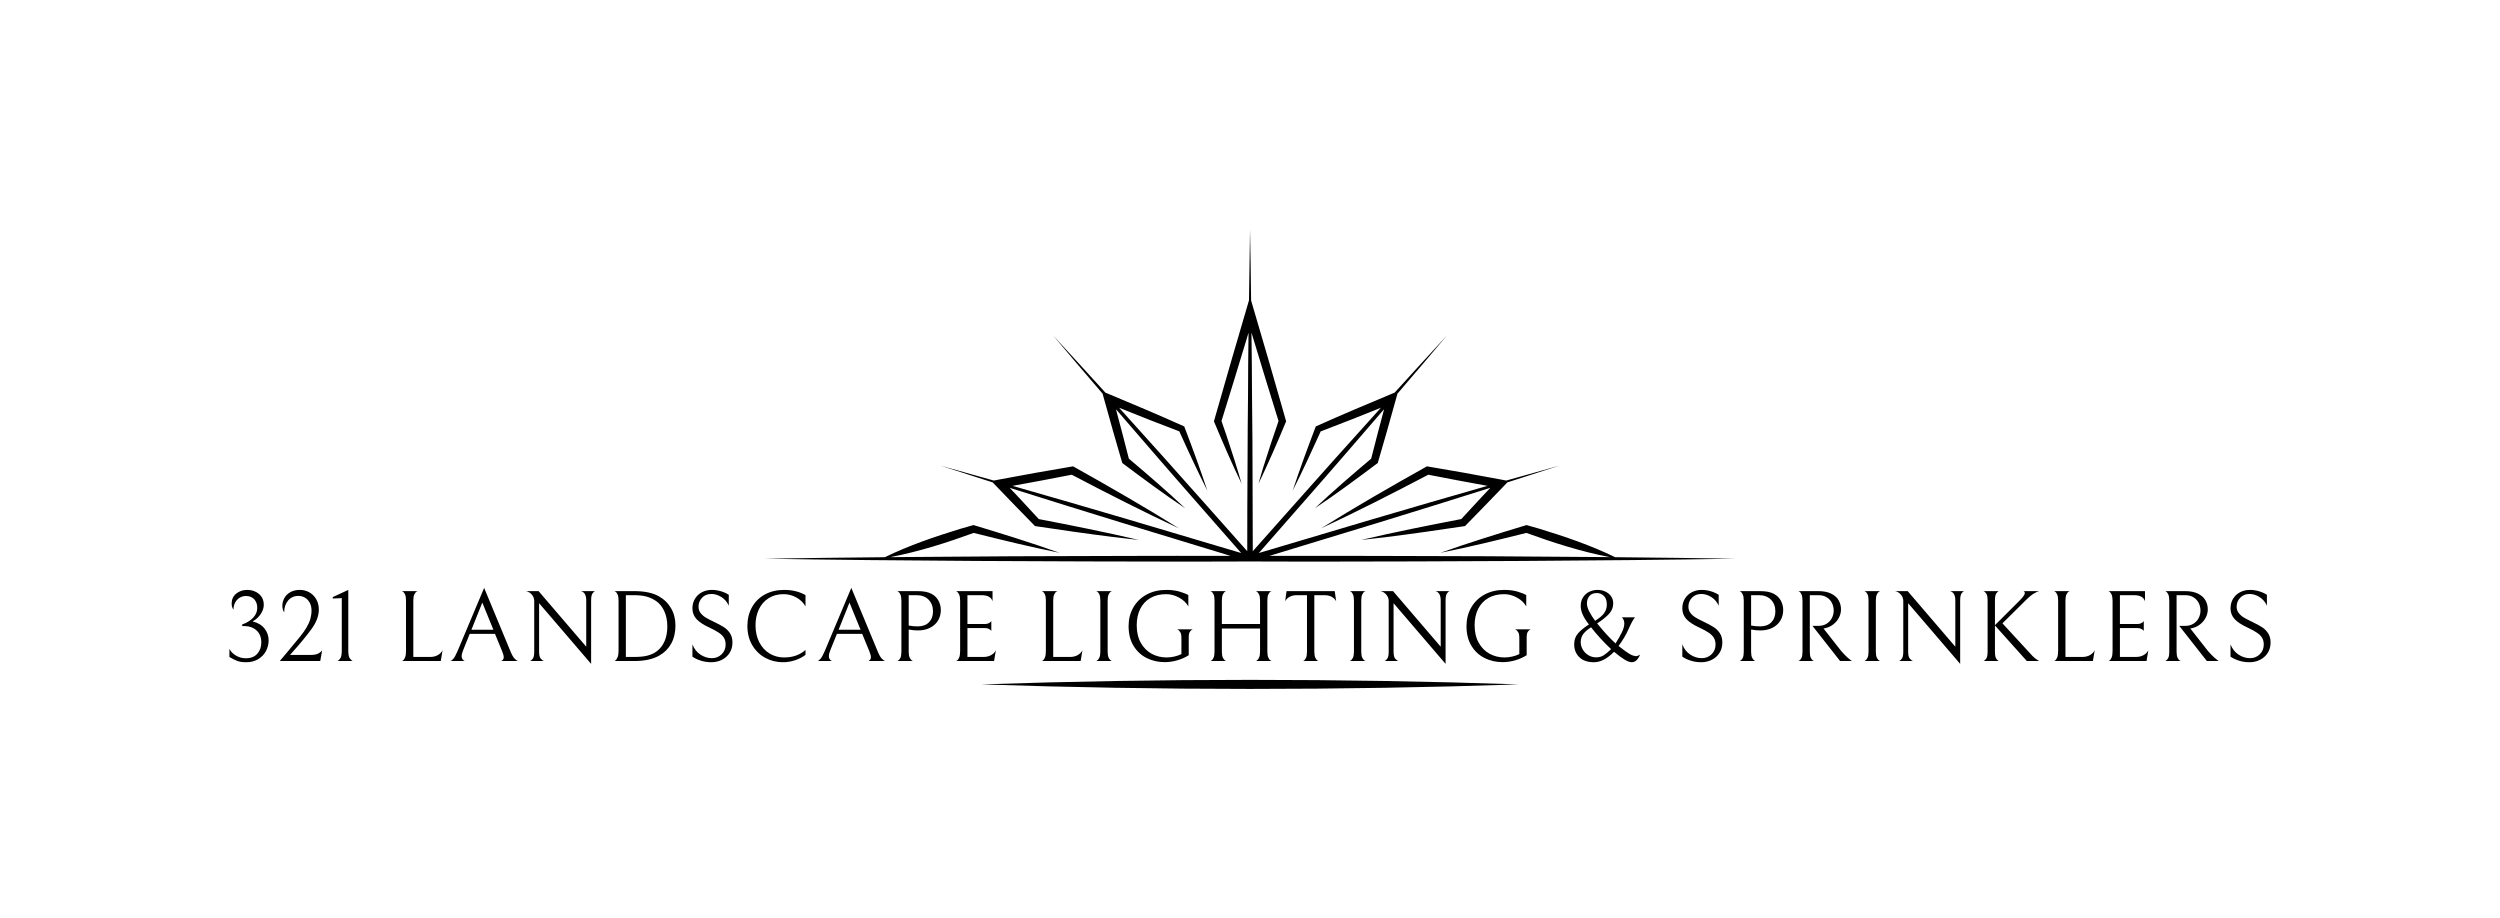 <svg xmlns="http://www.w3.org/2000/svg" viewBox="-93.895 112.131 762.79 280.201"><rect x="-93.895" y="112.131" width="762.79" height="280.201" fill="#808080" stroke="none"/><rect height="100%" width="100%" x="-93.895" y="112.131" fill="rgba(255, 255, 255, 1)"/> <svg xmlns="http://www.w3.org/2000/svg" xmlns:xlink="http://www.w3.org/1999/xlink" version="1.1" id="hhhh_1" x="139.5" y="182.131" viewBox="1380.21 969.63 2239.56 1060.775" xml:space="preserve" height="140.201" width="296" preserveAspectRatio="xMinYMin" enable-background="new 0 0 5000 3000" style="overflow: visible;"><path d="M2060.29,1716.16c-63.85-22.8-131.35-43.66-196.39-63.35l-2.23-0.68l-2.77,0.79c0,0-26.79,7.62-26.79,7.62   c-59.53,18.2-118.96,38.42-175.02,65.74c-96.72,0.94-190.79,2.1-276.88,3.52c308.38,5.17,671.05,6.38,979.81,6.73l139.97-0.36h0h0   l139.97,0.36c308.68-0.35,671.54-1.56,979.81-6.73c-86.18-1.42-180.24-2.59-276.9-3.53c-56.07-27.32-115.48-47.52-175.01-65.73   l-26.79-7.62l-2.76-0.79l-2.23,0.68c-65.01,19.67-132.59,40.57-196.39,63.35c65.56-13.1,133.19-29.59,198.25-45.94   c62.64,22.8,126.91,43.29,192.5,55.92c-187.19-1.78-383.31-2.69-550.52-2.82c-56.96-0.19-160.84-0.26-235.1-0.07   c167.9-50.82,340.56-103.47,509.96-157.12l-27,28.79l-40.02,43.34c-34.27,6.56-81.41,15.8-114.33,22.62   c-39.08,8.02-78.06,16.47-116.9,25.66c19.86-2.09,39.67-4.43,59.47-6.85c58.19-7.2,122.1-16.51,180.38-25.25   c22.71-23.04,65.67-67.43,88.08-90.8l9.64-10.01c40.47-12.9,80.79-25.83,120.68-38.82c-40.84,11.28-82.01,22.85-123.3,34.54   c-5.32-1.02-12.46-2.38-12.46-2.38c-56.75-10.73-113.6-20.88-170.56-30.43c-82.4,46.15-164.26,93.12-244.41,143.16   c83.69-38.99,165.82-80.93,247.53-123.8c45.46,8.96,91.01,17.5,136.62,25.72c-176.28,50.27-354.9,103.35-527.81,155.06   c66.51-76.15,138.2-157.18,203.92-233.32c25.35-29.3,54.84-63.43,85.23-98.76c-9.96,37.2-21.58,81.58-29.82,114.22   c-43.61,36.81-88.58,75.39-129.89,114.44c48.93-32.59,98-69.07,145.1-104.44c12.54-41.99,29.54-102.96,41.45-145.71   c0,0,2.37-8.51,4.02-14.4c40.9-47.67,81.5-95.3,114.2-134.28c-39.18,42.43-79.76,86.81-120.69,131.88   c-60.88,25.54-121.93,50.97-182.08,78.16c-18.79,49.16-36.9,98.53-53.46,148.52c11.7-23.08,22.85-46.39,33.85-69.75   c10.51-22.37,20.84-44.83,30.95-67.38c46.63-17.51,92.9-35.91,139.06-54.59c-69.31,76.61-138.84,154.35-203.55,227.32   c-19.19,21.6-69.66,78.42-88.17,99.25l-3.67,4.14c-0.15,0.18-0.33,0.37-0.49,0.55c-0.01-42.17-0.17-89.89-0.41-138.66   c-0.16-78.41-0.41-158.93-1.37-223.78c0-0.12,0-0.25,0-0.36c0-0.14,0-0.28,0-0.42c-0.06-42.3-0.57-91.06-1.24-141.45   c19.63,65.13,46.73,153.79,62.49,204.12c-12.03,34.57-24.64,72.54-35.47,107.56c-3.79,12.37-7.47,24.77-10.97,37.25   c10.11-20.05,23.08-49.81,32.53-70.46c10.78-24.46,21.21-49.06,31.46-73.72l-0.82-2.88c-21.34-75.68-56.84-197.56-80.04-276   c-0.67-57.91-1.48-114.9-2.5-163.86c0-0.08,0-0.16,0-0.24c0,0.02,0,0.04,0,0.05c0-0.02,0-0.04,0-0.05c0,0.14,0,0.29-0.01,0.42   c-0.89,46.78-1.65,101.43-2.31,157.26c-0.03,2.02-0.06,4.03-0.09,6.05c-23.22,78.52-58.69,200.48-80.11,276.37l-0.82,2.88   l1.02,2.44c19.01,45.56,41.33,97.48,62.93,141.73c-9.68-34.52-23.43-76.85-34.85-111.01c0,0-9.97-28.98-11.63-33.8   c15.71-50.29,42.78-138.67,62.42-203.78c-0.64,50.42-1.1,99.16-1.14,141.18c0,0.11,0,0.23,0,0.35c0,0.15,0,0.3,0,0.45   c-0.66,46.72-0.94,101.25-1.11,157.2c-0.45,70.68-0.79,143.54-0.71,205.06c-1.54-1.7-3.13-3.32-4.13-4.59   c-18.73-21.09-68.83-77.47-88.17-99.25c-64.7-72.96-134.24-150.71-203.55-227.32c46.16,18.68,92.43,37.08,139.06,54.59   c10.1,22.55,20.44,45.01,30.95,67.38c11,23.37,22.15,46.67,33.85,69.75c-16.56-49.99-34.67-99.36-53.46-148.52   c-60.15-27.19-121.19-52.62-182.07-78.16c-40.93-45.08-81.51-89.46-120.69-131.88c32.87,39.2,73.4,86.76,114.2,134.32   c1.66,5.97,4.01,14.37,4.01,14.37c11.78,42.53,28.96,103.89,41.45,145.71c47.07,35.37,96.21,71.87,145.1,104.44   c-41.34-39.08-86.26-77.62-129.89-114.44c-8.28-32.76-19.81-76.93-29.79-114.15c30.34,35.26,59.77,69.33,85.2,98.7   c65.78,76.2,137.36,157.11,203.92,233.31c-172.95-51.73-351.52-104.79-527.81-155.06c45.6-8.23,91.15-16.76,136.62-25.72   c81.71,42.87,163.84,84.81,247.53,123.8c-80.16-50.04-162.02-97.01-244.41-143.16c-56.96,9.55-113.81,19.7-170.56,30.43   l-12.46,2.38c-41.28-11.69-82.45-23.26-123.3-34.54c39.89,12.99,80.21,25.92,120.68,38.82c3.76,3.91,9.64,10.01,9.64,10.01   c22.31,23.37,65.44,67.77,88.08,90.81c58.2,8.74,122.28,18.06,180.38,25.25c19.8,2.42,39.61,4.76,59.47,6.85   c-38.83-9.19-77.82-17.63-116.9-25.66c-33.11-6.87-79.91-16.07-114.33-22.62l-40.02-43.34l-27-28.79   c169.42,53.66,342.15,106.33,510.04,157.15c-74.24-0.18-178.29-0.23-235.19,0.04c-167.03,0.16-363.32,1.06-550.56,2.83   c65.62-12.62,129.88-33.11,192.54-55.92C1927.08,1686.55,1994.77,1703.07,2060.29,1716.16z" style=""></path><path d="M1879.6,2019.95c411.76,13.88,829.04,14,1240.8,0C2708.64,2005.95,2291.36,2006.07,1879.6,2019.95z" style=""></path></svg> <svg y="291.5" viewBox="1.18 4.62 622.79 23.19" x="-23.895" height="23.19" width="622.79" style="overflow: visible;"><g fill="#000" style=""><path d="M8.25 14.85Q10.63 15.44 11.89 17.03Q13.14 18.63 13.14 20.62L13.14 20.62Q13.14 22.38 12.32 23.92Q11.50 25.45 9.94 26.38Q8.37 27.31 6.26 27.31L6.26 27.31Q4.62 27.31 3.49 26.88Q2.36 26.44 1.18 25.70L1.18 25.70L1.18 23.22Q1.71 24.37 3.10 25.23Q4.50 26.10 6.20 26.10L6.20 26.10Q8.46 26.10 9.69 24.72Q10.91 23.34 10.91 21.30L10.91 21.30Q10.91 18.88 9.42 17.58Q7.94 16.27 5.67 16.27L5.67 16.27L5.08 16.27L5.08 15.78Q7.13 15.07 8.40 13.75Q9.67 12.43 9.67 10.70L9.67 10.70Q9.67 9.11 8.76 8.11Q7.84 7.10 6.23 7.10L6.23 7.10Q5.24 7.10 4.37 7.59Q3.50 8.09 2.96 9.04Q2.42 9.98 2.42 11.28L2.42 11.28Q1.86 10.54 1.86 9.39L1.86 9.39Q1.86 7.50 3.25 6.37Q4.65 5.24 6.60 5.24L6.60 5.24Q8.74 5.24 10.20 6.48Q11.66 7.72 11.66 9.83L11.66 9.83Q11.66 11.19 10.74 12.59Q9.83 13.98 8.25 14.85L8.25 14.85ZM16.55 26.94L18.97 24.06Q21.64 20.86 22.80 19.42Q23.96 17.98 24.71 16.71L24.71 16.71Q25.51 15.35 25.87 14.09Q26.23 12.83 26.23 11.53L26.23 11.53Q26.23 10.14 25.67 9.13Q25.11 8.12 24.20 7.59Q23.28 7.07 22.23 7.07L22.23 7.07Q20.27 7.07 19.08 8.49Q17.89 9.92 17.89 12.09L17.89 12.09Q17.33 11.31 17.33 10.04L17.33 10.04Q17.33 8.87 17.93 7.75Q18.54 6.63 19.75 5.94Q20.96 5.24 22.66 5.24L22.66 5.24Q24.24 5.24 25.56 5.98Q26.88 6.73 27.67 8.09Q28.46 9.46 28.46 11.25L28.46 11.25Q28.46 14.17 26.13 17.30L26.13 17.30Q23.96 20.27 20.61 24.02L20.61 24.02L19.68 25.08L25.98 25.08Q27.59 25.08 28.40 24.60Q29.20 24.12 29.48 23.65L29.48 23.65L28.89 26.94L16.55 26.94ZM34.13 26.94Q34.56 26.78 35.01 26.13Q35.46 25.48 35.46 23.68L35.46 23.68L35.46 7.75L32.70 7.87L32.70 7.44L37.45 5.24L37.45 23.68Q37.45 25.48 37.91 26.13Q38.38 26.78 38.81 26.94L38.81 26.94L34.13 26.94ZM55.06 8.49Q55.06 7.25 54.76 6.62Q54.47 5.98 54.09 5.77Q53.72 5.55 53.72 5.61L53.72 5.61L58.65 5.61Q58.65 5.55 58.28 5.77Q57.91 5.98 57.60 6.62Q57.29 7.25 57.29 8.49L57.29 8.49L57.29 25.70L62.37 25.70Q63.77 25.70 64.77 25.13Q65.78 24.55 66.22 23.65L66.22 23.65L65.66 26.94L53.72 26.94Q53.72 27.03 54.09 26.80Q54.47 26.57 54.76 25.87Q55.06 25.17 55.06 23.84L55.06 23.84L55.06 8.49ZM82.21 18.66L74.49 18.66L72.51 23.59Q72.04 24.74 72.04 25.48L72.04 25.48Q72.04 26.50 72.97 26.94L72.97 26.94L68.54 26.94Q68.85 26.94 69.44 26.32Q70.03 25.70 70.80 23.87L70.80 23.87L78.90 4.62L86.92 23.96Q87.61 25.64 88.24 26.26Q88.88 26.88 89.25 26.94L89.25 26.94L84.10 26.94Q84.88 26.57 84.88 25.79L84.88 25.79Q84.88 25.14 84.38 23.93L84.38 23.93L82.21 18.66ZM75.02 17.39L81.72 17.39L78.34 9.11L75.02 17.39ZM108.44 5.61L112.81 5.61Q112.38 5.70 111.96 6.31Q111.54 6.91 111.54 8.43L111.54 8.43L111.54 27.81L95.67 9.30L95.67 24.15Q95.67 25.64 96.19 26.24Q96.72 26.85 97.22 26.94L97.22 26.94L92.85 26.94Q93.28 26.85 93.73 26.24Q94.18 25.64 94.18 24.12L94.18 24.12L94.18 8.62Q94.18 7.56 93.47 6.70Q92.75 5.83 91.67 5.61L91.67 5.61L95.51 5.61L110.05 22.57L110.05 8.43Q110.05 6.05 108.44 5.61L108.44 5.61ZM132.46 25.20Q129.55 26.94 124.68 26.94L124.68 26.94L118.58 26.94Q118.58 27.03 118.95 26.77Q119.32 26.50 119.61 25.79Q119.91 25.08 119.91 23.71L119.91 23.71L119.91 8.46Q119.91 7.25 119.61 6.62Q119.32 5.98 118.95 5.77Q118.58 5.55 118.58 5.61L118.58 5.61L124.65 5.61Q129.39 5.61 132.15 7.16L132.15 7.16Q134.60 8.52 135.94 10.85Q137.27 13.18 137.27 16.09L137.27 16.09Q137.27 19.25 136.01 21.56Q134.76 23.87 132.46 25.20L132.46 25.20ZM131.25 8.56Q129.89 7.66 128.34 7.25Q126.79 6.85 124.65 6.85L124.65 6.85L122.14 6.85L122.14 25.70L124.65 25.70Q127.19 25.70 128.82 25.27Q130.45 24.83 131.63 23.93L131.63 23.93Q133.15 22.75 133.97 20.85Q134.79 18.94 134.79 16.40L134.79 16.40Q134.79 13.70 133.84 11.67Q132.90 9.64 131.25 8.56L131.25 8.56ZM148.21 27.31Q146.60 27.31 145.11 26.86Q143.62 26.41 142.45 25.61L142.45 25.61L142.45 21.86Q143.25 23.93 144.91 25.00Q146.57 26.07 148.37 26.07L148.37 26.07Q150.16 26.07 151.37 24.88Q152.58 23.68 152.58 21.92L152.58 21.92Q152.58 20.74 152.10 19.90Q151.62 19.07 150.57 18.34Q149.51 17.61 147.59 16.71L147.59 16.71Q144.89 15.47 143.67 14.12Q142.45 12.77 142.45 10.85L142.45 10.85Q142.45 9.21 143.24 7.92Q144.03 6.63 145.37 5.94Q146.72 5.24 148.34 5.24L148.34 5.24Q149.73 5.24 151.06 5.63Q152.40 6.01 153.54 6.73L153.54 6.73L153.54 10.07Q152.80 8.37 151.30 7.42Q149.79 6.48 148.24 6.48L148.24 6.48Q146.48 6.48 145.39 7.63Q144.31 8.77 144.31 10.35L144.31 10.35Q144.31 11.50 144.96 12.32Q145.61 13.14 146.55 13.70Q147.50 14.26 149.20 15.07L149.20 15.07Q150.94 15.90 152.06 16.62Q153.17 17.33 153.92 18.48Q154.66 19.62 154.66 21.27L154.66 21.27Q154.66 23.13 153.78 24.49Q152.89 25.85 151.42 26.58Q149.95 27.31 148.21 27.31L148.21 27.31ZM176.95 25.05Q175.77 26.01 173.88 26.66Q171.99 27.31 170.07 27.31L170.07 27.31Q167.18 27.31 164.70 25.98Q162.22 24.64 160.72 22.13Q159.22 19.62 159.22 16.24L159.22 16.24Q159.22 13.08 160.60 10.57Q161.98 8.06 164.53 6.65Q167.09 5.24 170.50 5.24L170.50 5.24Q174.13 5.24 176.95 6.82L176.95 6.82L176.95 10.26Q175.99 8.56 174.16 7.55Q172.33 6.54 170.25 6.54L170.25 6.54Q167.62 6.54 165.68 7.78Q163.74 9.02 162.72 11.18Q161.70 13.33 161.70 16.00L161.70 16.00Q161.70 19.00 162.86 21.23Q164.02 23.47 166.01 24.66Q167.99 25.85 170.44 25.85L170.44 25.85Q174.38 25.85 176.95 23.56L176.95 23.56L176.95 25.05ZM194.25 18.66L186.53 18.66L184.54 23.59Q184.08 24.74 184.08 25.48L184.08 25.48Q184.08 26.50 185.01 26.94L185.01 26.94L180.58 26.94Q180.89 26.94 181.47 26.32Q182.06 25.70 182.84 23.87L182.84 23.87L190.93 4.62L198.96 23.96Q199.64 25.64 200.28 26.26Q200.91 26.88 201.28 26.94L201.28 26.94L196.14 26.94Q196.91 26.57 196.91 25.79L196.91 25.79Q196.91 25.14 196.42 23.93L196.42 23.93L194.25 18.66ZM187.05 17.39L193.75 17.39L190.37 9.11L187.05 17.39ZM218.24 11.38Q218.24 13.18 217.39 14.59Q216.54 16.00 214.95 16.80Q213.37 17.61 211.23 17.61L211.23 17.61Q209.93 17.61 208.44 17.33L208.44 17.33L208.44 24.09Q208.44 25.30 208.75 25.93Q209.06 26.57 209.44 26.78Q209.81 27.00 209.81 26.94L209.81 26.94L204.88 26.94Q204.88 27.00 205.25 26.78Q205.62 26.57 205.92 25.95Q206.21 25.33 206.21 24.09L206.21 24.09L206.21 8.56Q206.21 7.32 205.92 6.66Q205.62 6.01 205.25 5.78Q204.88 5.55 204.88 5.61L204.88 5.61L210.96 5.61Q212.54 5.61 213.56 5.81Q214.58 6.01 215.36 6.42L215.36 6.42Q216.75 7.13 217.50 8.48Q218.24 9.83 218.24 11.38L218.24 11.38ZM215.85 11.78Q215.85 9.58 214.49 8.21Q213.13 6.85 210.86 6.85L210.86 6.85L208.44 6.85L208.44 16.12Q209.78 16.37 211.23 16.37L211.23 16.37Q213.40 16.37 214.63 15.11Q215.85 13.86 215.85 11.78L215.85 11.78ZM234.48 26.94L222.80 26.94Q222.80 27.03 223.17 26.80Q223.54 26.57 223.84 25.87Q224.13 25.17 224.13 23.84L224.13 23.84L224.13 8.62Q224.13 7.35 223.84 6.68Q223.54 6.01 223.17 5.77Q222.80 5.52 222.80 5.61L222.80 5.61L234.02 5.61L234.02 8.71Q233.46 6.85 230.67 6.85L230.67 6.85L226.36 6.85L226.36 15.65L231.69 15.65Q232.31 15.65 232.75 15.45Q233.18 15.25 233.40 15.04Q233.62 14.82 233.65 14.76L233.65 14.76L233.65 17.76Q233.62 17.70 233.40 17.48Q233.18 17.27 232.76 17.08Q232.35 16.89 231.73 16.89L231.73 16.89L226.36 16.89L226.36 25.70L231.20 25.70Q232.59 25.70 233.60 25.13Q234.61 24.55 235.04 23.65L235.04 23.65L234.48 26.94ZM250.29 8.49Q250.29 7.25 250.00 6.62Q249.71 5.98 249.33 5.77Q248.96 5.55 248.96 5.61L248.96 5.61L253.89 5.61Q253.89 5.55 253.52 5.77Q253.15 5.98 252.84 6.62Q252.53 7.25 252.53 8.49L252.53 8.49L252.53 25.70L257.61 25.70Q259.01 25.70 260.01 25.13Q261.02 24.55 261.45 23.65L261.45 23.65L260.90 26.94L248.96 26.94Q248.96 27.03 249.33 26.80Q249.71 26.57 250.00 25.87Q250.29 25.17 250.29 23.84L250.29 23.84L250.29 8.49ZM265.55 26.94Q265.55 27.03 265.92 26.80Q266.29 26.57 266.60 25.93Q266.91 25.30 266.91 24.06L266.91 24.06L266.91 8.49Q266.91 7.25 266.62 6.62Q266.32 5.98 265.95 5.77Q265.58 5.55 265.58 5.61L265.58 5.61L270.51 5.61Q270.51 5.55 270.13 5.77Q269.76 5.98 269.45 6.62Q269.14 7.25 269.14 8.49L269.14 8.49L269.14 24.06Q269.14 25.30 269.45 25.93Q269.76 26.57 270.13 26.78Q270.51 27.00 270.51 26.94L270.51 26.94L265.55 26.94ZM286.53 27.28Q283.59 27.28 281.08 26.04Q278.57 24.80 277.05 22.32Q275.53 19.84 275.53 16.27L275.53 16.27Q275.53 13.11 276.97 10.60Q278.41 8.09 281.03 6.66Q283.65 5.24 287.06 5.24L287.06 5.24Q289.23 5.24 290.98 5.73Q292.73 6.23 293.76 6.82L293.76 6.82L293.76 10.26Q292.80 8.59 290.89 7.56Q288.98 6.54 287.00 6.54L287.00 6.54Q284.24 6.54 282.21 7.70Q280.18 8.87 279.09 11.01Q278.01 13.14 278.01 16.03L278.01 16.03Q278.01 19.16 279.26 21.39Q280.52 23.62 282.60 24.74Q284.67 25.85 287.12 25.85L287.12 25.85Q288.24 25.85 289.43 25.59Q290.63 25.33 291.65 24.83L291.65 24.83L291.65 19.72Q291.65 18.76 291.34 18.21Q291.03 17.67 290.66 17.44Q290.28 17.20 290.28 17.27L290.28 17.27L295.24 17.27Q295.24 17.20 294.87 17.39Q294.50 17.58 294.19 18.09Q293.88 18.60 293.88 19.53L293.88 19.53L293.88 25.17Q292.24 26.20 290.33 26.74Q288.42 27.28 286.53 27.28L286.53 27.28ZM314.28 26.94Q314.28 27.03 314.65 26.80Q315.02 26.57 315.33 25.93Q315.64 25.30 315.64 24.06L315.64 24.06L315.64 17.02L303.99 17.02L303.99 24.06Q303.99 25.30 304.30 25.93Q304.61 26.57 304.98 26.78Q305.35 27.00 305.35 26.94L305.35 26.94L300.42 26.94Q300.42 27.03 300.79 26.80Q301.17 26.57 301.46 25.93Q301.75 25.30 301.75 24.06L301.75 24.06L301.75 8.49Q301.75 7.25 301.46 6.62Q301.17 5.98 300.79 5.77Q300.42 5.55 300.42 5.61L300.42 5.61L305.35 5.61Q305.35 5.55 304.98 5.77Q304.61 5.98 304.30 6.62Q303.99 7.25 303.99 8.49L303.99 8.49L303.99 15.65L315.64 15.65L315.64 8.49Q315.64 7.25 315.33 6.62Q315.02 5.98 314.65 5.77Q314.28 5.55 314.28 5.61L314.28 5.61L319.21 5.61Q319.21 5.52 318.84 5.75Q318.46 5.98 318.17 6.62Q317.87 7.25 317.87 8.49L317.87 8.49L317.87 24.06Q317.87 25.30 318.18 25.93Q318.49 26.57 318.87 26.78Q319.24 27.00 319.24 26.94L319.24 26.94L314.28 26.94ZM326.86 6.85Q325.50 6.85 324.60 7.38Q323.70 7.91 323.30 8.71L323.30 8.71L323.73 5.61L338.43 5.61L338.86 8.71Q338.46 7.91 337.56 7.38Q336.66 6.85 335.30 6.85L335.30 6.85L332.20 6.85L332.20 24.06Q332.20 25.30 332.51 25.95Q332.82 26.60 333.19 26.82Q333.56 27.03 333.56 26.94L333.56 26.94L328.63 26.94Q328.63 27.03 329.00 26.82Q329.38 26.60 329.67 25.96Q329.96 25.33 329.96 24.06L329.96 24.06L329.96 6.85L326.86 6.85ZM342.92 26.94Q342.92 27.03 343.29 26.80Q343.67 26.57 343.98 25.93Q344.29 25.30 344.29 24.06L344.29 24.06L344.29 8.49Q344.29 7.25 343.99 6.62Q343.70 5.98 343.33 5.77Q342.95 5.55 342.95 5.61L342.95 5.61L347.88 5.61Q347.88 5.55 347.51 5.77Q347.14 5.98 346.83 6.62Q346.52 7.25 346.52 8.49L346.52 8.49L346.52 24.06Q346.52 25.30 346.83 25.93Q347.14 26.57 347.51 26.78Q347.88 27.00 347.88 26.94L347.88 26.94L342.92 26.94ZM369.15 5.61L373.52 5.61Q373.09 5.70 372.67 6.31Q372.25 6.91 372.25 8.43L372.25 8.43L372.25 27.81L356.38 9.30L356.38 24.15Q356.38 25.64 356.90 26.24Q357.43 26.85 357.93 26.94L357.93 26.94L353.56 26.94Q353.99 26.85 354.44 26.24Q354.89 25.64 354.89 24.12L354.89 24.12L354.89 8.62Q354.89 7.56 354.18 6.70Q353.46 5.83 352.38 5.61L352.38 5.61L356.22 5.61L370.76 22.57L370.76 8.43Q370.76 6.05 369.15 5.61L369.15 5.61ZM389.64 27.28Q386.69 27.28 384.18 26.04Q381.67 24.80 380.15 22.32Q378.63 19.84 378.63 16.27L378.63 16.27Q378.63 13.11 380.08 10.60Q381.52 8.09 384.14 6.66Q386.76 5.24 390.17 5.24L390.17 5.24Q392.34 5.24 394.09 5.73Q395.84 6.23 396.86 6.82L396.86 6.82L396.86 10.26Q395.90 8.59 393.99 7.56Q392.09 6.54 390.10 6.54L390.10 6.54Q387.35 6.54 385.31 7.70Q383.28 8.87 382.20 11.01Q381.11 13.14 381.11 16.03L381.11 16.03Q381.11 19.16 382.37 21.39Q383.63 23.62 385.70 24.74Q387.78 25.85 390.23 25.85L390.23 25.85Q391.34 25.85 392.54 25.59Q393.73 25.33 394.75 24.83L394.75 24.83L394.75 19.72Q394.75 18.76 394.44 18.21Q394.13 17.67 393.76 17.44Q393.39 17.20 393.39 17.27L393.39 17.27L398.35 17.27Q398.35 17.20 397.98 17.39Q397.61 17.58 397.30 18.09Q396.99 18.60 396.99 19.53L396.99 19.53L396.99 25.17Q395.34 26.20 393.44 26.74Q391.53 27.28 389.64 27.28L389.64 27.28ZM431.09 25.98Q430.28 27.31 429.07 27.31L429.07 27.31Q428.17 27.31 426.85 26.50Q425.54 25.70 423.65 24.12L423.65 24.12Q420.52 27.31 417.51 27.31L417.51 27.31Q414.66 27.31 413.08 25.79Q411.49 24.27 411.49 21.82L411.49 21.82Q411.49 19.87 412.63 18.54Q413.76 17.20 415.99 15.78L415.99 15.78Q413.48 12.62 413.48 10.20L413.48 10.20Q413.48 8.59 414.21 7.47Q414.94 6.36 416.11 5.80Q417.29 5.24 418.62 5.24L418.62 5.24Q419.86 5.24 420.96 5.73Q422.07 6.23 422.73 7.16Q423.40 8.09 423.40 9.36L423.40 9.36Q423.40 11.16 422.13 12.54Q420.86 13.92 418.50 15.47L418.50 15.47Q421.35 19.03 424.11 21.58L424.11 21.58Q425.35 19.62 426.06 18.13Q426.78 16.65 426.78 15.47L426.78 15.47Q426.78 14.32 426.03 13.61L426.03 13.61L430.06 13.61Q429.35 14.32 427.96 17.45L427.96 17.45Q426.99 19.65 425.04 22.35L425.04 22.35Q425.23 22.48 425.60 22.79L425.60 22.79Q427.15 24.02 428.31 24.74Q429.47 25.45 430.53 25.45L430.53 25.45Q430.84 25.45 431.58 24.99L431.58 24.99Q431.40 25.51 431.09 25.98L431.09 25.98ZM418.41 6.20Q416.86 6.20 416.11 7.13Q415.37 8.06 415.37 9.33L415.37 9.33Q415.37 10.48 416.13 11.92Q416.89 13.36 417.88 14.66L417.88 14.66Q419.80 13.48 420.62 12.34Q421.45 11.19 421.45 9.67L421.45 9.67Q421.45 7.97 420.55 7.08Q419.65 6.20 418.41 6.20L418.41 6.20ZM416.64 16.65Q415.06 17.64 414.27 18.69Q413.48 19.75 413.48 21.14L413.48 21.14Q413.48 22.35 414.11 23.44Q414.75 24.52 415.83 25.17Q416.92 25.82 418.16 25.82L418.16 25.82Q419.49 25.82 420.45 25.22Q421.41 24.61 422.75 23.31L422.75 23.31Q421.17 21.86 419.54 20.07Q417.91 18.29 416.64 16.65L416.64 16.65ZM450.24 27.31Q448.63 27.31 447.14 26.86Q445.66 26.41 444.48 25.61L444.48 25.61L444.48 21.86Q445.28 23.93 446.94 25.00Q448.60 26.07 450.40 26.07L450.40 26.07Q452.20 26.07 453.41 24.88Q454.62 23.68 454.62 21.92L454.62 21.92Q454.62 20.74 454.13 19.90Q453.65 19.07 452.60 18.34Q451.55 17.61 449.62 16.71L449.62 16.71Q446.93 15.47 445.70 14.12Q444.48 12.77 444.48 10.85L444.48 10.85Q444.48 9.21 445.27 7.92Q446.06 6.63 447.41 5.94Q448.76 5.24 450.37 5.24L450.37 5.24Q451.76 5.24 453.10 5.63Q454.43 6.01 455.58 6.73L455.58 6.73L455.58 10.07Q454.83 8.37 453.33 7.42Q451.83 6.48 450.28 6.48L450.28 6.48Q448.51 6.48 447.42 7.63Q446.34 8.77 446.34 10.35L446.34 10.35Q446.34 11.50 446.99 12.32Q447.64 13.14 448.59 13.70Q449.53 14.26 451.24 15.07L451.24 15.07Q452.97 15.90 454.09 16.62Q455.20 17.33 455.95 18.48Q456.69 19.62 456.69 21.27L456.69 21.27Q456.69 23.13 455.81 24.49Q454.93 25.85 453.45 26.58Q451.98 27.31 450.24 27.31L450.24 27.31ZM475.26 11.38Q475.26 13.18 474.41 14.59Q473.56 16.00 471.98 16.80Q470.39 17.61 468.26 17.61L468.26 17.61Q466.95 17.61 465.47 17.33L465.47 17.33L465.47 24.09Q465.47 25.30 465.78 25.93Q466.09 26.57 466.46 26.78Q466.83 27.00 466.83 26.94L466.83 26.94L461.90 26.94Q461.90 27.00 462.27 26.78Q462.64 26.57 462.94 25.95Q463.23 25.33 463.23 24.09L463.23 24.09L463.23 8.56Q463.23 7.32 462.94 6.66Q462.64 6.01 462.27 5.78Q461.90 5.55 461.90 5.61L461.90 5.61L467.98 5.61Q469.56 5.61 470.58 5.81Q471.60 6.01 472.38 6.42L472.38 6.42Q473.77 7.13 474.52 8.48Q475.26 9.83 475.26 11.38L475.26 11.38ZM472.87 11.78Q472.87 9.58 471.51 8.21Q470.15 6.85 467.88 6.85L467.88 6.85L465.47 6.85L465.47 16.12Q466.80 16.37 468.26 16.37L468.26 16.37Q470.43 16.37 471.65 15.11Q472.87 13.86 472.87 11.78L472.87 11.78ZM486.05 16.21Q487.48 16.21 488.53 15.55Q489.58 14.88 490.13 13.81Q490.67 12.74 490.67 11.56L490.67 11.56Q490.67 10.35 490.16 9.28Q489.65 8.21 488.59 7.53Q487.54 6.85 486.02 6.85L486.02 6.85L483.38 6.85L483.38 24.09Q483.38 25.33 483.69 25.96Q484.00 26.60 484.38 26.80Q484.75 27.00 484.75 26.94L484.75 26.94L479.82 26.94Q479.82 27.00 480.19 26.78Q480.56 26.57 480.86 25.95Q481.15 25.33 481.15 24.09L481.15 24.09L481.15 8.59Q481.15 7.32 480.86 6.65Q480.56 5.98 480.19 5.75Q479.82 5.52 479.82 5.61L479.82 5.61L485.96 5.61Q488.37 5.61 489.94 6.40Q491.51 7.19 492.20 8.45Q492.90 9.70 492.90 11.19L492.90 11.19Q492.90 12.43 492.31 13.62Q491.72 14.82 490.62 15.70Q489.52 16.59 488.06 16.93L488.06 16.93L487.57 17.02L493.02 23.96Q494.11 25.17 494.82 25.82Q495.54 26.47 495.86 26.69Q496.19 26.91 496.25 26.94L496.25 26.94L492.62 26.94L484.19 16.21L486.05 16.21ZM499.94 26.94Q499.94 27.03 500.31 26.80Q500.68 26.57 500.99 25.93Q501.30 25.30 501.30 24.06L501.30 24.06L501.30 8.49Q501.30 7.25 501.01 6.62Q500.71 5.98 500.34 5.77Q499.97 5.55 499.97 5.61L499.97 5.61L504.90 5.61Q504.90 5.55 504.53 5.77Q504.15 5.98 503.84 6.62Q503.53 7.25 503.53 8.49L503.53 8.49L503.53 24.06Q503.53 25.30 503.84 25.93Q504.15 26.57 504.53 26.78Q504.90 27.00 504.90 26.94L504.90 26.94L499.94 26.94ZM526.16 5.61L530.53 5.61Q530.10 5.70 529.68 6.31Q529.26 6.91 529.26 8.43L529.26 8.43L529.26 27.81L513.39 9.30L513.39 24.15Q513.39 25.64 513.92 26.24Q514.45 26.85 514.94 26.94L514.94 26.94L510.57 26.94Q511.00 26.85 511.45 26.24Q511.90 25.64 511.90 24.12L511.90 24.12L511.90 8.62Q511.90 7.56 511.19 6.70Q510.48 5.83 509.39 5.61L509.39 5.61L513.24 5.61L527.78 22.57L527.78 8.43Q527.78 6.05 526.16 5.61L526.16 5.61ZM553.41 26.94L549.60 26.94L539.87 16.09L539.87 24.09Q539.87 25.64 540.30 26.26Q540.73 26.88 541.11 26.94L541.11 26.94L536.33 26.94Q536.70 26.88 537.17 26.27Q537.63 25.67 537.63 24.09L537.63 24.09L537.63 8.49Q537.63 6.91 537.20 6.32Q536.77 5.73 536.33 5.61L536.33 5.61L541.11 5.61Q540.73 5.67 540.30 6.28Q539.87 6.88 539.87 8.49L539.87 8.49L539.87 16.00L547.21 8.68Q548.98 6.91 548.98 6.26L548.98 6.26Q548.98 5.70 548.55 5.61L548.55 5.61L553.41 5.61Q552.92 5.67 551.85 6.28Q550.78 6.88 549.10 8.56L549.10 8.56L542.16 15.44L550.00 23.96Q551.43 25.61 552.25 26.21Q553.07 26.82 553.41 26.94L553.41 26.94ZM559.15 8.49Q559.15 7.25 558.85 6.62Q558.56 5.98 558.19 5.77Q557.81 5.55 557.81 5.61L557.81 5.61L562.74 5.61Q562.74 5.55 562.37 5.77Q562.00 5.98 561.69 6.62Q561.38 7.25 561.38 8.49L561.38 8.49L561.38 25.70L566.46 25.70Q567.86 25.70 568.87 25.13Q569.87 24.55 570.31 23.65L570.31 23.65L569.75 26.94L557.81 26.94Q557.81 27.03 558.19 26.80Q558.56 26.57 558.85 25.87Q559.15 25.17 559.15 23.84L559.15 23.84L559.15 8.49ZM586.12 26.94L574.43 26.94Q574.43 27.03 574.80 26.80Q575.17 26.57 575.47 25.87Q575.76 25.17 575.76 23.84L575.76 23.84L575.76 8.62Q575.76 7.35 575.47 6.68Q575.17 6.01 574.80 5.77Q574.43 5.52 574.43 5.61L574.43 5.61L585.65 5.61L585.65 8.71Q585.09 6.85 582.30 6.85L582.30 6.85L578.00 6.85L578.00 15.65L583.33 15.65Q583.95 15.65 584.38 15.45Q584.82 15.25 585.03 15.04Q585.25 14.82 585.28 14.76L585.28 14.76L585.28 17.76Q585.25 17.70 585.03 17.48Q584.82 17.27 584.40 17.08Q583.98 16.89 583.36 16.89L583.36 16.89L578.00 16.89L578.00 25.70L582.83 25.70Q584.23 25.70 585.23 25.13Q586.24 24.55 586.68 23.65L586.68 23.65L586.12 26.94ZM597.96 16.21Q599.39 16.21 600.44 15.55Q601.49 14.88 602.04 13.81Q602.58 12.74 602.58 11.56L602.58 11.56Q602.58 10.35 602.07 9.28Q601.56 8.21 600.50 7.53Q599.45 6.85 597.93 6.85L597.93 6.85L595.29 6.85L595.29 24.09Q595.29 25.33 595.60 25.96Q595.91 26.60 596.29 26.80Q596.66 27.00 596.66 26.94L596.66 26.94L591.73 26.94Q591.73 27.00 592.10 26.78Q592.47 26.57 592.77 25.95Q593.06 25.33 593.06 24.09L593.06 24.09L593.06 8.59Q593.06 7.32 592.77 6.65Q592.47 5.98 592.10 5.75Q591.73 5.52 591.73 5.61L591.73 5.61L597.87 5.61Q600.28 5.61 601.85 6.40Q603.42 7.19 604.11 8.45Q604.81 9.70 604.81 11.19L604.81 11.19Q604.81 12.43 604.22 13.62Q603.63 14.82 602.53 15.70Q601.43 16.59 599.97 16.93L599.97 16.93L599.48 17.02L604.93 23.96Q606.02 25.17 606.73 25.82Q607.45 26.47 607.77 26.69Q608.10 26.91 608.16 26.94L608.16 26.94L604.53 26.94L596.10 16.21L597.96 16.21ZM617.52 27.31Q615.91 27.31 614.42 26.86Q612.93 26.41 611.75 25.61L611.75 25.61L611.75 21.86Q612.56 23.93 614.22 25.00Q615.88 26.07 617.68 26.07L617.68 26.07Q619.47 26.07 620.68 24.88Q621.89 23.68 621.89 21.92L621.89 21.92Q621.89 20.74 621.41 19.90Q620.93 19.07 619.88 18.34Q618.82 17.61 616.90 16.71L616.90 16.71Q614.20 15.47 612.98 14.12Q611.75 12.77 611.75 10.85L611.75 10.85Q611.75 9.21 612.54 7.92Q613.34 6.63 614.68 5.94Q616.03 5.24 617.64 5.24L617.64 5.24Q619.04 5.24 620.37 5.63Q621.71 6.01 622.85 6.73L622.85 6.73L622.85 10.07Q622.11 8.37 620.60 7.42Q619.10 6.48 617.55 6.48L617.55 6.48Q615.78 6.48 614.70 7.63Q613.61 8.77 613.61 10.35L613.61 10.35Q613.61 11.50 614.27 12.32Q614.92 13.14 615.86 13.70Q616.81 14.26 618.51 15.07L618.51 15.07Q620.25 15.90 621.36 16.62Q622.48 17.33 623.22 18.48Q623.97 19.62 623.97 21.27L623.97 21.27Q623.97 23.13 623.08 24.49Q622.20 25.85 620.73 26.58Q619.26 27.31 617.52 27.31L617.52 27.31Z" transform="translate(0, 0)"></path></g></svg></svg>